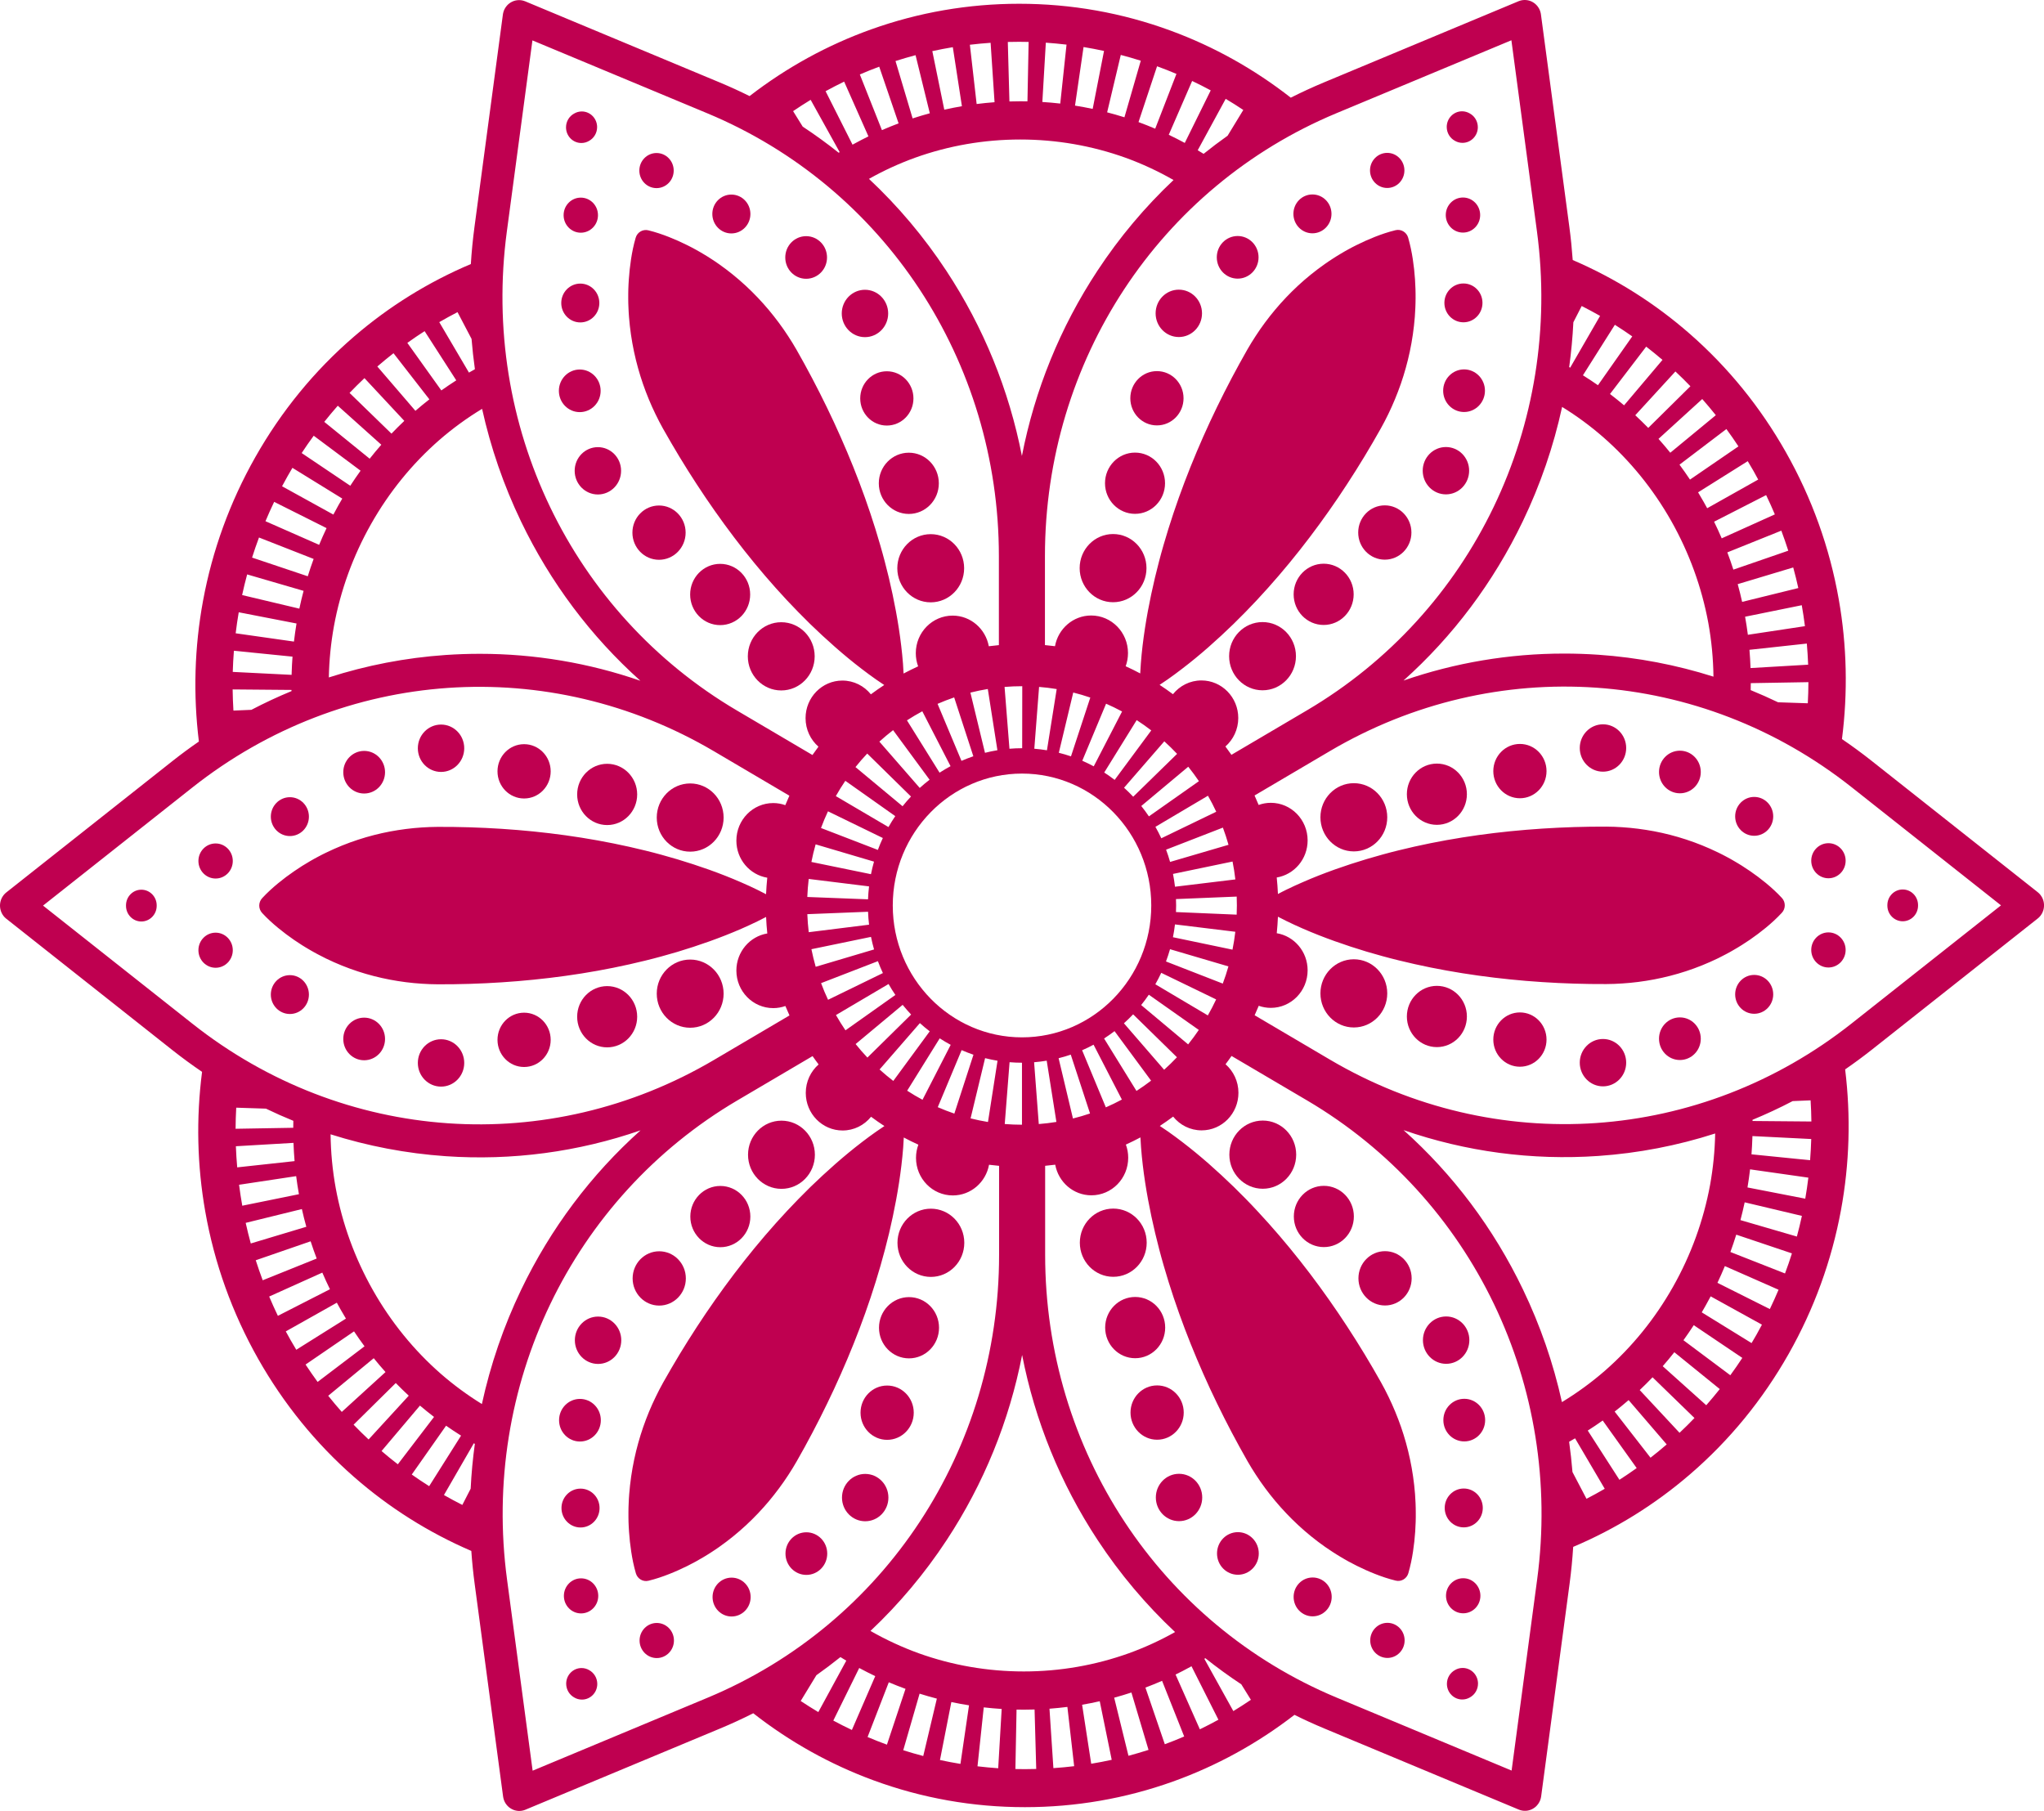 <svg width="342" height="303" viewBox="0 0 342 303" fill="none" xmlns="http://www.w3.org/2000/svg">
<path d="M226.521 131.04C223.436 131.04 220.932 133.595 220.932 136.748C220.932 139.9 223.436 142.455 226.521 142.455C229.61 142.455 232.114 139.9 232.114 136.748C232.114 133.595 229.61 131.04 226.521 131.04Z" fill="#BF0050"/>
<path d="M240.417 127.762C237.643 127.762 235.396 130.055 235.396 132.886C235.396 135.717 237.643 138.01 240.417 138.01C243.191 138.01 245.439 135.717 245.439 132.886C245.439 130.055 243.191 127.762 240.417 127.762Z" fill="#BF0050"/>
<path d="M254.313 124.474C251.854 124.474 249.858 126.511 249.858 129.02C249.858 131.529 251.854 133.561 254.313 133.561C256.767 133.561 258.763 131.529 258.763 129.02C258.763 126.511 256.767 124.474 254.313 124.474Z" fill="#BF0050"/>
<path d="M268.208 129.115C270.352 129.115 272.092 127.339 272.092 125.152C272.092 122.965 270.352 121.19 268.208 121.19C266.065 121.19 264.325 122.965 264.325 125.152C264.325 127.339 266.065 129.115 268.208 129.115Z" fill="#BF0050"/>
<path d="M281.079 132.733C283.011 132.733 284.573 131.139 284.573 129.168C284.573 127.202 283.011 125.603 281.079 125.603C279.147 125.603 277.585 127.202 277.585 129.168C277.585 131.139 279.147 132.733 281.079 132.733Z" fill="#BF0050"/>
<path d="M293.51 139.841C295.269 139.841 296.693 138.388 296.693 136.592C296.693 134.797 295.269 133.339 293.51 133.339C291.751 133.339 290.326 134.797 290.326 136.592C290.326 138.388 291.751 139.841 293.51 139.841Z" fill="#BF0050"/>
<path d="M305.933 146.95C307.52 146.95 308.811 145.637 308.811 144.013C308.811 142.394 307.52 141.081 305.933 141.081C304.347 141.081 303.055 142.394 303.055 144.013C303.055 145.637 304.347 146.95 305.933 146.95Z" fill="#BF0050"/>
<path d="M226.521 160.504C223.436 160.504 220.932 163.059 220.932 166.207C220.932 169.359 223.436 171.914 226.521 171.914C229.61 171.914 232.114 169.359 232.114 166.207C232.114 163.059 229.61 160.504 226.521 160.504Z" fill="#BF0050"/>
<path d="M240.417 164.952C237.643 164.952 235.396 167.245 235.396 170.076C235.396 172.907 237.643 175.2 240.417 175.2C243.191 175.2 245.439 172.907 245.439 170.076C245.439 167.245 243.191 164.952 240.417 164.952Z" fill="#BF0050"/>
<path d="M254.313 169.396C251.854 169.396 249.858 171.432 249.858 173.941C249.858 176.451 251.854 178.482 254.313 178.482C256.767 178.482 258.763 176.451 258.763 173.941C258.763 171.432 256.767 169.396 254.313 169.396Z" fill="#BF0050"/>
<path d="M268.208 173.841C266.065 173.841 264.325 175.617 264.325 177.804C264.325 179.991 266.065 181.766 268.208 181.766C270.352 181.766 272.092 179.991 272.092 177.804C272.092 175.617 270.352 173.841 268.208 173.841Z" fill="#BF0050"/>
<path d="M281.079 170.228C279.147 170.228 277.585 171.822 277.585 173.794C277.585 175.765 279.147 177.359 281.079 177.359C283.011 177.359 284.573 175.765 284.573 173.794C284.573 171.822 283.011 170.228 281.079 170.228Z" fill="#BF0050"/>
<path d="M293.51 163.121C291.751 163.121 290.326 164.574 290.326 166.374C290.326 168.17 291.751 169.623 293.51 169.623C295.269 169.623 296.693 168.17 296.693 166.374C296.693 164.574 295.269 163.121 293.51 163.121Z" fill="#BF0050"/>
<path d="M305.933 161.879C307.52 161.879 308.811 160.562 308.811 158.943C308.811 157.323 307.52 156.006 305.933 156.006C304.347 156.006 303.055 157.323 303.055 158.943C303.055 160.562 304.347 161.879 305.933 161.879Z" fill="#BF0050"/>
<path d="M318.359 154.145C319.778 154.145 320.926 152.968 320.926 151.525C320.926 151.51 320.926 151.495 320.926 151.485C320.926 151.47 320.926 151.455 320.926 151.444C320.926 149.996 319.778 148.825 318.359 148.825C316.94 148.825 315.792 149.996 315.792 151.444C315.792 151.455 315.792 151.47 315.792 151.485C315.792 151.495 315.792 151.51 315.792 151.525C315.792 152.968 316.94 154.145 318.359 154.145Z" fill="#BF0050"/>
<path d="M186.235 89.354C183.15 89.354 180.647 91.908 180.647 95.056C180.647 98.209 183.15 100.763 186.235 100.763C189.324 100.763 191.828 98.209 191.828 95.056C191.828 91.908 189.324 89.354 186.235 89.354Z" fill="#BF0050"/>
<path d="M189.91 75.728C187.141 75.728 184.889 78.02 184.889 80.852C184.889 83.683 187.141 85.975 189.91 85.975C192.685 85.975 194.932 83.683 194.932 80.852C194.932 78.02 192.685 75.728 189.91 75.728Z" fill="#BF0050"/>
<path d="M193.574 62.095C191.115 62.095 189.124 64.127 189.124 66.636C189.124 69.145 191.115 71.177 193.574 71.177C196.033 71.177 198.029 69.145 198.029 66.636C198.029 64.127 196.033 62.095 193.574 62.095Z" fill="#BF0050"/>
<path d="M193.357 52.428C193.357 54.616 195.092 56.391 197.241 56.391C199.384 56.391 201.119 54.616 201.119 52.428C201.119 50.241 199.384 48.466 197.241 48.466C195.092 48.466 193.357 50.241 193.357 52.428Z" fill="#BF0050"/>
<path d="M207.086 46.62C209.013 46.62 210.58 45.026 210.58 43.054C210.58 41.083 209.013 39.489 207.086 39.489C205.154 39.489 203.592 41.083 203.592 43.054C203.592 45.026 205.154 46.62 207.086 46.62Z" fill="#BF0050"/>
<path d="M219.594 39.037C221.354 39.037 222.783 37.579 222.783 35.783C222.783 33.988 221.354 32.535 219.594 32.535C217.835 32.535 216.411 33.988 216.411 35.783C216.411 37.579 217.835 39.037 219.594 39.037Z" fill="#BF0050"/>
<path d="M232.107 31.451C233.699 31.451 234.985 30.139 234.985 28.515C234.985 26.895 233.699 25.578 232.107 25.578C230.52 25.578 229.229 26.895 229.229 28.515C229.229 30.139 230.52 31.451 232.107 31.451Z" fill="#BF0050"/>
<path d="M243.425 23.555C243.8 23.776 244.233 23.902 244.701 23.902C246.116 23.902 247.269 22.731 247.269 21.282C247.269 20.282 246.717 19.412 245.909 18.974C245.529 18.753 245.096 18.622 244.632 18.622C243.213 18.622 242.065 19.799 242.065 21.242C242.065 22.243 242.617 23.113 243.425 23.555Z" fill="#BF0050"/>
<path d="M211.248 104.084C208.159 104.084 205.655 106.638 205.655 109.791C205.655 112.944 208.159 115.498 211.248 115.498C214.333 115.498 216.837 112.944 216.837 109.791C216.837 106.638 214.333 104.084 211.248 104.084Z" fill="#BF0050"/>
<path d="M221.473 94.319C218.698 94.319 216.451 96.617 216.451 99.443C216.451 102.274 218.698 104.567 221.473 104.567C224.247 104.567 226.494 102.274 226.494 99.443C226.494 96.617 224.247 94.319 221.473 94.319Z" fill="#BF0050"/>
<path d="M231.703 84.555C229.244 84.555 227.253 86.591 227.253 89.101C227.253 91.61 229.244 93.641 231.703 93.641C234.162 93.641 236.158 91.61 236.158 89.101C236.158 86.591 234.162 84.555 231.703 84.555Z" fill="#BF0050"/>
<path d="M241.931 82.716C244.075 82.716 245.814 80.946 245.814 78.753C245.814 76.566 244.075 74.796 241.931 74.796C239.788 74.796 238.048 76.566 238.048 78.753C238.048 80.946 239.788 82.716 241.931 82.716Z" fill="#BF0050"/>
<path d="M244.967 68.936C246.893 68.936 248.461 67.342 248.461 65.371C248.461 63.405 246.893 61.806 244.967 61.806C243.035 61.806 241.468 63.405 241.468 65.371C241.468 67.342 243.035 68.936 244.967 68.936Z" fill="#BF0050"/>
<path d="M244.863 53.927C246.622 53.927 248.046 52.474 248.046 50.678C248.046 48.883 246.622 47.43 244.863 47.43C243.104 47.43 241.674 48.883 241.674 50.678C241.674 52.474 243.104 53.927 244.863 53.927Z" fill="#BF0050"/>
<path d="M244.782 38.916C246.374 38.916 247.66 37.603 247.66 35.984C247.66 34.36 246.374 33.047 244.782 33.047C243.195 33.047 241.904 34.36 241.904 35.984C241.904 37.603 243.195 38.916 244.782 38.916Z" fill="#BF0050"/>
<path d="M130.718 115.523C133.808 115.523 136.311 112.968 136.311 109.815C136.311 106.663 133.808 104.108 130.718 104.108C127.628 104.108 125.125 106.663 125.125 109.815C125.125 112.968 127.628 115.523 130.718 115.523Z" fill="#BF0050"/>
<path d="M120.496 104.593C123.271 104.593 125.518 102.3 125.518 99.469C125.518 96.642 123.271 94.344 120.496 94.344C117.722 94.344 115.475 96.642 115.475 99.469C115.475 102.3 117.722 104.593 120.496 104.593Z" fill="#BF0050"/>
<path d="M110.264 93.662C112.723 93.662 114.719 91.63 114.719 89.121C114.719 86.612 112.723 84.58 110.264 84.58C107.806 84.58 105.815 86.612 105.815 89.121C105.815 91.63 107.806 93.662 110.264 93.662Z" fill="#BF0050"/>
<path d="M100.037 74.815C97.893 74.815 96.154 76.585 96.154 78.772C96.154 80.965 97.893 82.735 100.037 82.735C102.18 82.735 103.92 80.965 103.92 78.772C103.92 76.585 102.18 74.815 100.037 74.815Z" fill="#BF0050"/>
<path d="M100.499 65.391C100.499 63.424 98.937 61.825 97.005 61.825C95.073 61.825 93.511 63.424 93.511 65.391C93.511 67.362 95.073 68.956 97.005 68.956C98.937 68.956 100.499 67.362 100.499 65.391Z" fill="#BF0050"/>
<path d="M97.097 53.947C98.856 53.947 100.281 52.494 100.281 50.699C100.281 48.904 98.856 47.45 97.097 47.45C95.338 47.45 93.909 48.904 93.909 50.699C93.909 52.494 95.338 53.947 97.097 53.947Z" fill="#BF0050"/>
<path d="M97.176 38.935C98.767 38.935 100.053 37.622 100.053 36.003C100.053 34.379 98.767 33.066 97.176 33.066C95.589 33.066 94.303 34.379 94.303 36.003C94.303 37.622 95.589 38.935 97.176 38.935Z" fill="#BF0050"/>
<path d="M97.272 23.927C97.736 23.927 98.174 23.802 98.549 23.58C99.357 23.138 99.909 22.268 99.909 21.267C99.909 19.824 98.761 18.648 97.341 18.648C96.878 18.648 96.44 18.778 96.065 19C95.257 19.437 94.705 20.307 94.705 21.308C94.705 22.756 95.853 23.927 97.272 23.927Z" fill="#BF0050"/>
<path d="M150.137 95.075C150.137 98.228 152.64 100.782 155.725 100.782C158.815 100.782 161.318 98.228 161.318 95.075C161.318 91.927 158.815 89.373 155.725 89.373C152.64 89.373 150.137 91.927 150.137 95.075Z" fill="#BF0050"/>
<path d="M147.041 80.868C147.041 83.699 149.293 85.992 152.063 85.992C154.837 85.992 157.084 83.699 157.084 80.868C157.084 78.037 154.837 75.744 152.063 75.744C149.293 75.744 147.041 78.037 147.041 80.868Z" fill="#BF0050"/>
<path d="M143.932 66.661C143.932 69.17 145.923 71.202 148.382 71.202C150.841 71.202 152.837 69.17 152.837 66.661C152.837 64.152 150.841 62.12 148.382 62.12C145.923 62.12 143.932 64.152 143.932 66.661Z" fill="#BF0050"/>
<path d="M144.725 56.41C146.869 56.41 148.608 54.635 148.608 52.448C148.608 50.26 146.869 48.485 144.725 48.485C142.581 48.485 140.842 50.26 140.842 52.448C140.842 54.635 142.581 56.41 144.725 56.41Z" fill="#BF0050"/>
<path d="M134.883 46.645C136.815 46.645 138.377 45.051 138.377 43.08C138.377 41.108 136.815 39.514 134.883 39.514C132.952 39.514 131.39 41.108 131.39 43.08C131.39 45.051 132.952 46.645 134.883 46.645Z" fill="#BF0050"/>
<path d="M122.369 39.057C124.129 39.057 125.558 37.599 125.558 35.803C125.558 34.008 124.129 32.555 122.369 32.555C120.61 32.555 119.186 34.008 119.186 35.803C119.186 37.599 120.61 39.057 122.369 39.057Z" fill="#BF0050"/>
<path d="M109.851 31.476C111.438 31.476 112.724 30.164 112.724 28.54C112.724 26.921 111.438 25.603 109.851 25.603C108.26 25.603 106.974 26.921 106.974 28.54C106.974 30.164 108.26 31.476 109.851 31.476Z" fill="#BF0050"/>
<path d="M115.481 171.96C118.571 171.96 121.074 169.406 121.074 166.253C121.074 163.105 118.571 160.551 115.481 160.551C112.391 160.551 109.888 163.105 109.888 166.253C109.888 169.406 112.391 171.96 115.481 171.96Z" fill="#BF0050"/>
<path d="M101.591 175.242C104.36 175.242 106.612 172.949 106.612 170.118C106.612 167.286 104.36 164.993 101.591 164.993C98.817 164.993 96.57 167.286 96.57 170.118C96.57 172.949 98.817 175.242 101.591 175.242Z" fill="#BF0050"/>
<path d="M87.69 178.526C90.149 178.526 92.14 176.494 92.14 173.985C92.14 171.476 90.149 169.439 87.69 169.439C85.231 169.439 83.24 171.476 83.24 173.985C83.24 176.494 85.231 178.526 87.69 178.526Z" fill="#BF0050"/>
<path d="M73.796 181.81C75.94 181.81 77.675 180.035 77.675 177.847C77.675 175.66 75.94 173.885 73.796 173.885C71.648 173.885 69.913 175.66 69.913 177.847C69.913 180.035 71.648 181.81 73.796 181.81Z" fill="#BF0050"/>
<path d="M60.931 177.4C62.858 177.4 64.425 175.806 64.425 173.835C64.425 171.864 62.858 170.27 60.931 170.27C58.999 170.27 57.437 171.864 57.437 173.835C57.437 175.806 58.999 177.4 60.931 177.4Z" fill="#BF0050"/>
<path d="M48.504 169.659C50.263 169.659 51.687 168.206 51.687 166.411C51.687 164.616 50.263 163.158 48.504 163.158C46.744 163.158 45.315 164.616 45.315 166.411C45.315 168.206 46.744 169.659 48.504 169.659Z" fill="#BF0050"/>
<path d="M36.077 161.924C37.664 161.924 38.95 160.607 38.95 158.988C38.95 157.368 37.664 156.051 36.077 156.051C34.485 156.051 33.199 157.368 33.199 158.988C33.199 160.607 34.485 161.924 36.077 161.924Z" fill="#BF0050"/>
<path d="M21.084 151.562C21.084 153.005 22.232 154.182 23.651 154.182C25.065 154.182 26.218 153.005 26.218 151.562C26.218 151.547 26.213 151.532 26.213 151.522C26.213 151.507 26.218 151.492 26.218 151.482C26.218 150.034 25.065 148.862 23.651 148.862C22.232 148.862 21.084 150.034 21.084 151.482C21.084 151.492 21.084 151.507 21.084 151.522C21.084 151.532 21.084 151.547 21.084 151.562Z" fill="#BF0050"/>
<path d="M115.481 142.498C118.571 142.498 121.074 139.944 121.074 136.791C121.074 133.638 118.571 131.084 115.481 131.084C112.391 131.084 109.888 133.638 109.888 136.791C109.888 139.944 112.391 142.498 115.481 142.498Z" fill="#BF0050"/>
<path d="M101.591 138.046C104.36 138.046 106.612 135.753 106.612 132.922C106.612 130.096 104.36 127.798 101.591 127.798C98.817 127.798 96.57 130.096 96.57 132.922C96.57 135.753 98.817 138.046 101.591 138.046Z" fill="#BF0050"/>
<path d="M87.69 133.6C90.149 133.6 92.14 131.568 92.14 129.059C92.14 126.55 90.149 124.513 87.69 124.513C85.231 124.513 83.24 126.55 83.24 129.059C83.24 131.568 85.231 133.6 87.69 133.6Z" fill="#BF0050"/>
<path d="M73.796 129.157C75.94 129.157 77.675 127.382 77.675 125.195C77.675 123.007 75.94 121.232 73.796 121.232C71.648 121.232 69.913 123.007 69.913 125.195C69.913 127.382 71.648 129.157 73.796 129.157Z" fill="#BF0050"/>
<path d="M60.931 132.77C62.858 132.77 64.425 131.176 64.425 129.205C64.425 127.239 62.858 125.64 60.931 125.64C58.999 125.64 57.437 127.239 57.437 129.205C57.437 131.176 58.999 132.77 60.931 132.77Z" fill="#BF0050"/>
<path d="M48.504 139.887C50.263 139.887 51.687 138.434 51.687 136.639C51.687 134.844 50.263 133.385 48.504 133.385C46.744 133.385 45.315 134.844 45.315 136.639C45.315 138.434 46.744 139.887 48.504 139.887Z" fill="#BF0050"/>
<path d="M36.077 146.993C37.664 146.993 38.95 145.681 38.95 144.056C38.95 142.437 37.664 141.125 36.077 141.125C34.485 141.125 33.199 142.437 33.199 144.056C33.199 145.681 34.485 146.993 36.077 146.993Z" fill="#BF0050"/>
<path d="M119.465 125.701L132.08 133.134C131.844 133.656 131.612 134.184 131.395 134.717C130.764 134.491 130.084 134.366 129.375 134.366C125.97 134.366 123.21 137.181 123.21 140.656C123.21 143.779 125.447 146.374 128.379 146.856C128.286 147.771 128.217 148.692 128.177 149.617C127.685 149.355 127.192 149.109 126.699 148.868C125.812 148.435 124.92 148.023 124.028 147.641C122.249 146.861 120.465 146.167 118.686 145.529C116.902 144.895 115.119 144.312 113.34 143.779C111.561 143.256 109.777 142.753 107.993 142.321C100.867 140.561 93.742 139.469 86.616 138.876C83.053 138.584 79.491 138.413 75.928 138.363C74.144 138.343 72.365 138.323 70.581 138.449C68.802 138.564 67.018 138.796 65.239 139.127C61.676 139.806 58.114 140.938 54.551 142.668C54.102 142.884 53.659 143.105 53.215 143.346L52.545 143.708C52.324 143.829 52.102 143.965 51.875 144.091C51.432 144.342 50.988 144.624 50.54 144.895C50.096 145.182 49.653 145.468 49.204 145.78C48.312 146.389 47.425 147.052 46.533 147.786C45.641 148.526 44.749 149.32 43.862 150.281C43.222 150.969 43.212 152.061 43.862 152.76C44.749 153.72 45.641 154.52 46.533 155.254C47.425 155.988 48.312 156.652 49.204 157.265C49.653 157.572 50.096 157.859 50.54 158.145C50.988 158.417 51.432 158.703 51.875 158.95C52.102 159.08 52.324 159.211 52.545 159.332L53.215 159.694C53.659 159.935 54.102 160.156 54.551 160.378C58.114 162.103 61.676 163.234 65.239 163.913C67.018 164.25 68.802 164.481 70.581 164.592C72.365 164.722 74.144 164.697 75.928 164.677C79.491 164.632 83.053 164.456 86.616 164.164C93.742 163.571 100.867 162.48 107.993 160.72C109.777 160.287 111.561 159.789 113.34 159.266C115.119 158.728 116.902 158.15 118.686 157.512C120.465 156.873 122.249 156.179 124.028 155.405C124.92 155.017 125.812 154.605 126.699 154.173C127.197 153.936 127.689 153.685 128.182 153.423C128.222 154.349 128.286 155.269 128.384 156.184C125.452 156.667 123.21 159.261 123.21 162.389C123.21 165.859 125.97 168.675 129.375 168.675C130.089 168.675 130.774 168.549 131.41 168.323C131.627 168.851 131.858 169.379 132.095 169.902L119.465 177.344C91.751 193.671 57.503 191.298 32.208 171.295L7.2 151.523L32.208 131.746C57.503 111.748 91.751 109.374 119.465 125.701ZM39.176 120.346C39.171 120.351 39.166 120.351 39.161 120.356C39.161 120.351 39.161 120.351 39.161 120.346H39.176ZM48.776 115.438C48.776 115.504 48.776 115.569 48.776 115.634C46.494 116.575 44.252 117.621 42.059 118.767L39.058 118.893C38.984 117.711 38.94 116.53 38.925 115.353L48.776 115.438ZM39.137 108.881L48.943 109.867C48.874 110.782 48.825 111.707 48.8 112.627C48.795 112.723 48.795 112.819 48.79 112.914L38.944 112.421C38.979 111.24 39.043 110.058 39.137 108.881ZM39.945 102.445L49.613 104.32C49.446 105.326 49.303 106.337 49.184 107.348L39.432 105.96C39.575 104.783 39.743 103.611 39.945 102.445ZM41.354 96.109L50.796 98.86C50.535 99.845 50.298 100.836 50.086 101.836L40.511 99.564C40.763 98.402 41.044 97.25 41.354 96.109ZM43.335 89.934L52.476 93.519C52.126 94.48 51.796 95.45 51.496 96.421L42.177 93.293C42.537 92.162 42.921 91.045 43.335 89.934ZM45.873 83.97L54.64 88.365C54.201 89.285 53.787 90.221 53.398 91.161L44.419 87.209C44.873 86.117 45.361 85.041 45.873 83.97ZM48.12 79.671C48.381 79.203 48.652 78.741 48.928 78.278L57.271 83.422C57.064 83.774 56.857 84.126 56.655 84.483C56.355 85.016 56.064 85.554 55.778 86.097L47.194 81.361C47.494 80.797 47.8 80.229 48.12 79.671ZM52.491 72.903L60.331 78.756C59.74 79.58 59.163 80.42 58.606 81.275L50.476 75.804C51.121 74.819 51.796 73.848 52.491 72.903ZM56.517 67.884L63.8 74.411C63.13 75.171 62.485 75.95 61.854 76.749L54.255 70.585C54.989 69.664 55.743 68.764 56.517 67.884ZM60.982 63.268L67.649 70.419C66.915 71.112 66.2 71.827 65.501 72.556L58.488 65.742C59.296 64.897 60.129 64.073 60.982 63.268ZM65.841 59.099L71.843 66.818C71.044 67.437 70.271 68.08 69.507 68.739L63.135 61.322C64.017 60.558 64.919 59.819 65.841 59.099ZM71.044 55.404L76.342 63.64C75.494 64.183 74.661 64.746 73.843 65.325L68.156 57.37C69.103 56.691 70.064 56.032 71.044 55.404ZM76.553 52.226L78.899 56.701C79.037 58.401 79.224 60.09 79.461 61.775C79.126 61.961 78.796 62.147 78.466 62.343L73.498 53.9C74.504 53.317 75.519 52.759 76.553 52.226ZM87.178 87.249C92.096 97.482 98.876 106.498 107.15 113.905C98.532 110.923 89.479 109.394 80.304 109.394C78.397 109.394 76.48 109.46 74.563 109.59C67.871 110.053 61.322 111.32 55.019 113.347C55.078 110.455 55.364 107.584 55.877 104.758C56.971 98.799 59.055 93.037 62.086 87.681C65.116 82.321 68.97 77.594 73.479 73.647C75.716 71.701 78.116 69.946 80.663 68.407C82.097 74.879 84.27 81.2 87.178 87.249ZM84.803 38.744L89.085 6.758L118.371 18.967C147.992 31.322 167.132 60.402 167.132 93.057V107.941C166.565 107.991 166.003 108.052 165.446 108.127C164.909 105.211 162.406 103.003 159.395 103.003C155.99 103.003 153.23 105.819 153.23 109.289C153.23 110.063 153.368 110.807 153.62 111.491C152.797 111.868 151.988 112.27 151.185 112.693C151.161 112.135 151.131 111.582 151.087 111.033C151.008 110.033 150.909 109.037 150.791 108.062C150.559 106.096 150.259 104.175 149.909 102.284C149.559 100.388 149.16 98.523 148.726 96.682C148.278 94.847 147.81 93.022 147.287 91.231C145.223 84.051 142.581 77.212 139.521 70.615C137.989 67.321 136.353 64.088 134.613 60.915C133.741 59.331 132.869 57.742 131.868 56.233C130.883 54.715 129.794 53.256 128.621 51.849C126.26 49.043 123.521 46.458 120.273 44.175C119.864 43.888 119.455 43.607 119.026 43.335L118.386 42.923C118.169 42.787 117.947 42.656 117.73 42.526C117.292 42.254 116.829 42.003 116.375 41.746C115.912 41.495 115.444 41.243 114.961 41.007C113.995 40.524 112.985 40.072 111.916 39.649C110.846 39.232 109.723 38.84 108.466 38.533C107.559 38.317 106.628 38.855 106.362 39.775C105.992 41.042 105.761 42.229 105.583 43.38C105.406 44.537 105.288 45.653 105.214 46.75C105.169 47.298 105.155 47.836 105.13 48.369C105.125 48.902 105.105 49.435 105.115 49.953C105.12 50.214 105.12 50.476 105.125 50.737L105.155 51.507C105.169 52.019 105.209 52.522 105.243 53.03C105.559 57.043 106.382 60.754 107.584 64.244C108.19 65.984 108.885 67.673 109.683 69.307C110.462 70.942 111.373 72.505 112.285 74.069C114.103 77.197 116.035 80.259 118.061 83.261C122.131 89.26 126.615 95.013 131.671 100.433C132.933 101.786 134.248 103.114 135.579 104.426C136.929 105.733 138.309 107.016 139.743 108.273C141.172 109.53 142.655 110.757 144.203 111.939C144.976 112.537 145.77 113.115 146.583 113.688C147.026 114 147.484 114.307 147.948 114.614C147.189 115.107 146.445 115.629 145.715 116.173C144.587 114.77 142.872 113.87 140.945 113.87C137.545 113.87 134.786 116.685 134.786 120.155C134.786 122.071 135.623 123.781 136.944 124.932C136.599 125.39 136.264 125.852 135.939 126.325L123.299 118.878C95.59 102.55 80.476 71.097 84.803 38.744ZM131.518 19.415L131.523 19.425C131.523 19.425 131.518 19.42 131.513 19.42C131.518 19.42 131.518 19.415 131.518 19.415ZM135.638 16.704L140.492 25.454C140.438 25.489 140.384 25.519 140.329 25.555C138.388 24.011 136.382 22.553 134.307 21.185L132.701 18.595C133.667 17.936 134.648 17.308 135.638 16.704ZM141.241 13.657L145.306 22.819C144.493 23.216 143.69 23.634 142.892 24.071C142.808 24.116 142.729 24.162 142.645 24.207L138.136 15.261C139.161 14.698 140.196 14.165 141.241 13.657ZM147.11 11.158L150.352 20.642C149.411 20.994 148.485 21.371 147.563 21.773L143.867 12.46C144.937 11.998 146.016 11.56 147.11 11.158ZM153.191 9.232L155.576 18.952C154.61 19.214 153.649 19.5 152.698 19.812L149.835 10.213C150.944 9.856 152.062 9.529 153.191 9.232ZM159.425 7.895L160.947 17.771C159.957 17.936 158.971 18.133 157.996 18.354L155.995 8.553C157.128 8.307 158.271 8.086 159.425 7.895ZM165.747 7.161L166.407 17.102C165.402 17.177 164.402 17.278 163.411 17.404L162.278 7.487C163.426 7.352 164.584 7.241 165.747 7.161ZM170.522 6.995C171.049 6.995 171.581 7 172.109 7.015L171.912 16.956C171.512 16.951 171.108 16.946 170.704 16.946C170.103 16.946 169.497 16.956 168.896 16.976L168.625 7.02C169.256 7.005 169.886 6.995 170.522 6.995ZM174.987 7.14C176.145 7.221 177.303 7.332 178.451 7.467L177.401 17.328C176.406 17.212 175.41 17.127 174.405 17.062L174.987 7.14ZM181.299 7.87C182.447 8.061 183.59 8.277 184.724 8.523L182.827 18.218C181.846 18.012 180.861 17.831 179.87 17.67L181.299 7.87ZM187.528 9.192C188.651 9.484 189.765 9.806 190.874 10.158L188.139 19.626C187.183 19.324 186.217 19.048 185.246 18.796L187.528 9.192ZM196.841 12.365L193.288 21.532C192.367 21.14 191.436 20.773 190.494 20.426L193.599 11.088C194.693 11.485 195.772 11.912 196.841 12.365ZM202.577 15.121L198.236 23.915C197.354 23.438 196.462 22.985 195.555 22.553L199.468 13.547C200.518 14.044 201.552 14.568 202.577 15.121ZM208.028 18.399L205.401 22.709C204.031 23.679 202.691 24.69 201.385 25.741C201.055 25.54 200.73 25.338 200.399 25.142L205.081 16.539C206.081 17.132 207.062 17.75 208.028 18.399ZM223.599 18.947L252.885 6.738L257.163 38.724C261.489 71.077 246.381 102.53 218.667 118.858L206.042 126.295C205.716 125.827 205.381 125.36 205.036 124.902C206.347 123.75 207.185 122.046 207.185 120.135C207.185 116.665 204.425 113.849 201.02 113.849C199.098 113.849 197.388 114.744 196.255 116.152C195.526 115.604 194.782 115.086 194.023 114.589C194.486 114.287 194.939 113.98 195.388 113.668C196.196 113.095 196.994 112.517 197.763 111.918C199.315 110.737 200.798 109.51 202.228 108.253C203.657 106.996 205.041 105.713 206.387 104.406C207.722 103.094 209.038 101.766 210.294 100.413C215.355 94.993 219.84 89.24 223.91 83.241C225.935 80.239 227.867 77.177 229.685 74.049C230.592 72.485 231.504 70.921 232.287 69.287C233.081 67.653 233.775 65.963 234.386 64.224C235.589 60.734 236.412 57.023 236.727 53.01C236.762 52.502 236.796 51.999 236.816 51.486L236.841 50.717C236.85 50.456 236.85 50.194 236.855 49.933C236.865 49.415 236.845 48.882 236.836 48.349C236.816 47.816 236.796 47.278 236.757 46.73C236.683 45.633 236.564 44.517 236.387 43.36C236.21 42.209 235.973 41.022 235.609 39.755C235.342 38.845 234.421 38.292 233.504 38.513C232.243 38.82 231.119 39.212 230.05 39.629C228.981 40.052 227.975 40.504 227.01 40.987C226.522 41.223 226.058 41.475 225.59 41.726C225.137 41.983 224.674 42.234 224.24 42.506C224.023 42.636 223.797 42.767 223.585 42.903L222.944 43.315C222.515 43.587 222.106 43.868 221.697 44.155C218.445 46.438 215.705 49.023 213.35 51.828C212.172 53.236 211.088 54.695 210.102 56.213C209.102 57.722 208.23 59.311 207.357 60.895C205.613 64.068 203.982 67.301 202.444 70.595C199.389 77.192 196.748 84.031 194.678 91.211C194.156 93.001 193.688 94.827 193.244 96.662C192.806 98.502 192.411 100.368 192.057 102.259C191.707 104.155 191.411 106.075 191.174 108.042C191.056 109.017 190.963 110.013 190.884 111.013C190.839 111.561 190.805 112.12 190.78 112.678C189.982 112.25 189.169 111.848 188.346 111.476C188.597 110.792 188.735 110.048 188.735 109.268C188.735 105.799 185.981 102.983 182.575 102.983C179.56 102.983 177.046 105.195 176.519 108.122C175.962 108.047 175.4 107.986 174.839 107.936V93.037C174.839 60.382 193.978 31.302 223.599 18.947ZM268.236 73.134C272.745 77.081 276.593 81.808 279.624 87.158C282.649 92.514 284.734 98.271 285.833 104.22C286.37 107.177 286.656 110.184 286.695 113.216C280.481 111.245 274.031 110.008 267.442 109.55C265.525 109.419 263.608 109.354 261.701 109.354C252.516 109.354 243.459 110.883 234.83 113.87C243.099 106.468 249.875 97.457 254.788 87.229C257.739 81.084 259.942 74.663 261.371 68.085C263.801 69.579 266.092 71.268 268.236 73.134ZM263.254 53.92L264.648 51.2C265.688 51.728 266.713 52.281 267.723 52.854L262.721 61.518C262.667 61.488 262.613 61.453 262.554 61.423C262.894 58.934 263.13 56.434 263.254 53.92ZM263.357 50.566C263.357 50.566 263.357 50.566 263.362 50.566L263.357 50.581C263.357 50.576 263.357 50.571 263.357 50.566ZM273.109 56.284L267.368 64.455C266.624 63.937 265.865 63.434 265.096 62.946C265.018 62.896 264.939 62.846 264.855 62.795L270.197 54.343C271.182 54.966 272.153 55.61 273.109 56.284ZM278.165 60.216L271.739 67.819C270.97 67.17 270.187 66.537 269.384 65.923L275.44 57.998C276.366 58.717 277.278 59.456 278.165 60.216ZM282.837 64.626L275.785 71.595C275.075 70.871 274.351 70.167 273.612 69.478L280.328 62.152C281.186 62.956 282.024 63.781 282.837 64.626ZM287.089 69.468L279.471 75.749C278.835 74.959 278.175 74.185 277.5 73.431L284.818 66.763C285.596 67.643 286.35 68.543 287.089 69.468ZM288.858 71.786C289.553 72.732 290.228 73.702 290.874 74.688L282.768 80.244C282.201 79.394 281.615 78.56 281.013 77.745L288.858 71.786ZM293.407 78.821C293.668 79.289 293.929 79.761 294.18 80.239L285.645 85.036C285.448 84.674 285.251 84.317 285.049 83.96C284.749 83.427 284.438 82.899 284.123 82.376L292.431 77.162C292.761 77.71 293.086 78.263 293.407 78.821ZM296.965 86.067L288.075 90.075C287.671 89.135 287.247 88.209 286.799 87.289L295.506 82.839C296.024 83.905 296.506 84.981 296.965 86.067ZM299.212 92.141L290.026 95.309C289.716 94.339 289.376 93.379 289.016 92.423L298.049 88.787C298.463 89.899 298.852 91.015 299.212 92.141ZM300.892 98.392L291.49 100.705C291.273 99.709 291.022 98.719 290.751 97.738L300.04 94.947C300.355 96.089 300.636 97.235 300.892 98.392ZM302.001 104.768L292.451 106.211C292.323 105.2 292.165 104.19 291.988 103.189L301.469 101.263C301.676 102.43 301.853 103.596 302.001 104.768ZM302.538 111.214L292.899 111.778C292.865 110.757 292.801 109.741 292.717 108.725L302.316 107.679C302.415 108.856 302.494 110.033 302.538 111.214ZM302.479 117.671L297.507 117.505C295.999 116.781 294.471 116.102 292.924 115.469C292.934 115.081 292.939 114.689 292.939 114.302L302.582 114.136C302.577 115.313 302.543 116.494 302.479 117.671ZM309.797 131.705L334.805 151.482L309.797 171.254C284.502 191.258 250.249 193.631 222.54 177.304L209.925 169.871C210.161 169.349 210.393 168.821 210.61 168.288C211.241 168.509 211.921 168.634 212.63 168.634C216.035 168.634 218.79 165.819 218.79 162.349C218.79 159.221 216.553 156.627 213.626 156.144C213.719 155.229 213.783 154.308 213.823 153.383C214.315 153.645 214.808 153.896 215.301 154.132C216.193 154.565 217.085 154.977 217.977 155.364C219.756 156.139 221.535 156.833 223.319 157.471C225.102 158.11 226.881 158.688 228.665 159.226C230.444 159.749 232.228 160.247 234.007 160.679C241.133 162.439 248.258 163.531 255.389 164.124C258.952 164.416 262.514 164.592 266.077 164.637C267.856 164.657 269.64 164.682 271.419 164.551C273.203 164.441 274.982 164.209 276.766 163.873C280.328 163.194 283.891 162.062 287.454 160.338C287.898 160.116 288.346 159.895 288.789 159.654L289.46 159.292C289.681 159.171 289.903 159.04 290.125 158.909C290.573 158.663 291.017 158.376 291.46 158.105C291.909 157.818 292.352 157.532 292.801 157.225C293.688 156.611 294.58 155.948 295.472 155.214C296.363 154.479 297.251 153.68 298.142 152.719C298.783 152.03 298.793 150.939 298.142 150.24C297.251 149.28 296.363 148.485 295.472 147.746C294.58 147.012 293.688 146.348 292.801 145.74C292.352 145.428 291.909 145.142 291.46 144.855C291.017 144.583 290.573 144.302 290.125 144.05C289.903 143.925 289.681 143.789 289.46 143.668L288.789 143.306C288.346 143.065 287.898 142.844 287.454 142.627C283.891 140.898 280.328 139.766 276.766 139.087C274.982 138.755 273.203 138.524 271.419 138.408C269.64 138.278 267.856 138.303 266.077 138.323C262.514 138.373 258.952 138.544 255.389 138.836C248.258 139.429 241.133 140.52 234.007 142.28C232.228 142.713 230.444 143.216 228.665 143.739C226.881 144.272 225.102 144.855 223.319 145.488C221.535 146.127 219.756 146.821 217.977 147.6C217.085 147.983 216.193 148.395 215.301 148.827C214.808 149.069 214.315 149.315 213.823 149.582C213.783 148.651 213.714 147.731 213.621 146.821C216.553 146.333 218.79 143.744 218.79 140.616C218.79 137.141 216.035 134.325 212.63 134.325C211.916 134.325 211.231 134.451 210.595 134.682C210.378 134.149 210.147 133.621 209.91 133.098L222.54 125.656C250.249 109.334 284.502 111.707 309.797 131.705ZM302.829 182.654C302.834 182.649 302.839 182.649 302.844 182.649C302.844 182.649 302.844 182.649 302.844 182.654H302.829ZM293.229 187.562C293.229 187.496 293.229 187.431 293.229 187.366C295.511 186.425 297.753 185.379 299.946 184.233L302.947 184.107C303.021 185.289 303.065 186.47 303.08 187.647L293.229 187.562ZM302.863 194.124L293.057 193.138C293.126 192.218 293.175 191.303 293.205 190.378C293.205 190.282 293.21 190.186 293.215 190.086L303.055 190.579C303.021 191.765 302.957 192.942 302.863 194.124ZM302.055 200.56L292.387 198.68C292.559 197.674 292.702 196.668 292.82 195.652L302.573 197.04C302.43 198.217 302.257 199.394 302.055 200.56ZM300.651 206.896L291.209 204.145C291.47 203.16 291.707 202.164 291.919 201.169L301.493 203.441C301.242 204.598 300.961 205.75 300.651 206.896ZM298.665 213.071L289.529 209.481C289.879 208.52 290.204 207.555 290.509 206.579L299.823 209.712C299.468 210.838 299.084 211.96 298.665 213.071ZM296.127 219.03L287.36 214.64C287.799 213.715 288.213 212.779 288.602 211.839L297.586 215.796C297.127 216.883 296.644 217.959 296.127 219.03ZM293.885 223.329C293.619 223.802 293.348 224.264 293.072 224.722L284.734 219.578C284.941 219.226 285.148 218.874 285.345 218.517C285.65 217.984 285.941 217.446 286.227 216.903L294.806 221.639C294.506 222.208 294.2 222.771 293.885 223.329ZM289.514 230.102L281.674 224.244C282.265 223.42 282.842 222.58 283.398 221.725L291.524 227.201C290.879 228.187 290.209 229.152 289.514 230.102ZM285.488 235.121L278.204 228.589C278.87 227.83 279.52 227.05 280.146 226.251L287.75 232.415C287.015 233.336 286.261 234.241 285.488 235.121ZM281.018 239.732L274.356 232.581C275.09 231.887 275.805 231.173 276.504 230.444L283.517 237.258C282.704 238.108 281.871 238.932 281.018 239.732ZM276.164 243.901L270.162 236.182C270.956 235.563 271.734 234.92 272.498 234.261L278.87 241.678C277.988 242.442 277.081 243.181 276.164 243.901ZM270.961 247.596L265.663 239.36C266.511 238.822 267.344 238.259 268.162 237.675L273.848 245.635C272.902 246.309 271.941 246.968 270.961 247.596ZM265.451 250.774L263.106 246.299C262.968 244.604 262.78 242.91 262.544 241.23C262.879 241.044 263.209 240.853 263.539 240.657L268.502 249.1C267.501 249.683 266.481 250.241 265.451 250.774ZM254.822 215.751C249.909 205.518 243.123 196.497 234.845 189.09C245.262 192.696 256.305 194.184 267.442 193.41C274.134 192.947 280.683 191.68 286.981 189.653C286.927 192.545 286.641 195.411 286.133 198.237C285.034 204.196 282.95 209.963 279.919 215.319C276.894 220.669 273.055 225.386 268.556 229.328C266.309 231.284 263.899 233.044 261.342 234.598C259.908 228.121 257.729 221.8 254.822 215.751ZM257.197 264.256L252.92 296.247L223.634 284.033C194.013 271.678 174.873 242.598 174.873 209.948V195.059C175.435 195.009 175.997 194.948 176.559 194.873C177.091 197.79 179.599 199.997 182.61 199.997C186.015 199.997 188.77 197.186 188.77 193.711C188.77 192.937 188.632 192.193 188.38 191.509C189.203 191.137 190.016 190.735 190.815 190.307C190.839 190.865 190.874 191.418 190.918 191.967C190.997 192.967 191.091 193.963 191.209 194.943C191.441 196.904 191.741 198.825 192.091 200.721C192.441 202.612 192.84 204.477 193.279 206.318C193.722 208.153 194.19 209.979 194.713 211.769C196.782 218.949 199.424 225.788 202.479 232.385C204.016 235.679 205.647 238.912 207.392 242.085C208.264 243.669 209.136 245.258 210.137 246.767C211.122 248.285 212.206 249.744 213.384 251.152C215.745 253.957 218.479 256.547 221.727 258.83C222.141 259.112 222.55 259.398 222.979 259.67L223.619 260.077C223.831 260.213 224.058 260.344 224.275 260.479C224.708 260.746 225.171 260.997 225.625 261.259C226.093 261.505 226.556 261.757 227.044 261.998C228.01 262.476 229.015 262.933 230.084 263.351C231.154 263.773 232.277 264.16 233.539 264.467C234.441 264.688 235.372 264.15 235.643 263.23C236.008 261.963 236.244 260.776 236.422 259.619C236.599 258.463 236.717 257.347 236.791 256.25C236.831 255.702 236.85 255.169 236.87 254.631C236.88 254.103 236.9 253.565 236.885 253.047C236.885 252.786 236.885 252.524 236.875 252.268L236.85 251.493C236.831 250.981 236.796 250.478 236.762 249.975C236.446 245.962 235.623 242.246 234.421 238.756C233.81 237.017 233.115 235.327 232.322 233.698C231.538 232.058 230.627 230.495 229.72 228.931C227.901 225.803 225.97 222.746 223.939 219.739C219.874 213.74 215.385 207.987 210.329 202.572C209.072 201.214 207.757 199.886 206.421 198.574C205.076 197.272 203.691 195.984 202.262 194.727C200.833 193.475 199.35 192.248 197.797 191.061C197.029 190.468 196.23 189.885 195.422 189.312C194.974 189 194.52 188.693 194.057 188.391C194.816 187.893 195.56 187.371 196.29 186.827C197.418 188.235 199.133 189.13 201.055 189.13C204.46 189.13 207.214 186.32 207.214 182.845C207.214 180.934 206.377 179.219 205.056 178.068C205.401 177.61 205.741 177.148 206.061 176.68L218.701 184.122C246.415 200.45 261.524 231.903 257.197 264.256ZM210.482 283.585L210.477 283.575C210.482 283.58 210.487 283.58 210.487 283.58C210.487 283.585 210.487 283.585 210.482 283.585ZM206.362 286.295L201.508 277.546C201.562 277.516 201.621 277.481 201.676 277.445C203.617 278.989 205.623 280.452 207.693 281.815L209.299 284.405C208.333 285.064 207.352 285.692 206.362 286.295ZM200.759 289.343L196.694 280.181C197.512 279.784 198.32 279.366 199.118 278.924C199.197 278.884 199.281 278.838 199.359 278.793L203.864 287.739C202.843 288.302 201.809 288.835 200.759 289.343ZM194.895 291.842L191.652 282.363C192.589 282.006 193.52 281.634 194.437 281.232L198.137 290.545C197.063 291.007 195.984 291.44 194.895 291.842ZM188.814 293.773L186.424 284.053C187.395 283.786 188.356 283.5 189.307 283.188L192.17 292.787C191.061 293.144 189.942 293.471 188.814 293.773ZM182.58 295.105L181.058 285.234C182.048 285.064 183.034 284.867 184.009 284.646L186.01 294.447C184.877 294.698 183.733 294.914 182.58 295.105ZM176.253 295.839L175.598 285.898C176.598 285.823 177.598 285.722 178.594 285.596L179.727 295.513C178.574 295.653 177.416 295.759 176.253 295.839ZM171.483 296.01C170.951 296.01 170.423 296 169.896 295.99L170.088 286.044C170.492 286.054 170.897 286.059 171.301 286.059C171.902 286.059 172.503 286.044 173.104 286.029L173.38 295.98C172.749 295.995 172.114 296.01 171.483 296.01ZM167.018 295.86C165.86 295.779 164.702 295.669 163.554 295.533L164.599 285.672C165.594 285.788 166.594 285.873 167.6 285.938L167.018 295.86ZM160.701 295.13C159.553 294.944 158.414 294.728 157.276 294.482L159.178 284.782C160.154 284.988 161.144 285.174 162.135 285.33L160.701 295.13ZM154.477 293.813C153.354 293.516 152.235 293.195 151.131 292.843L153.866 283.379C154.822 283.681 155.783 283.957 156.754 284.209L154.477 293.813ZM145.163 290.635L148.712 281.473C149.638 281.865 150.569 282.232 151.51 282.574L148.401 291.912C147.312 291.515 146.233 291.088 145.163 290.635ZM139.428 287.884L143.764 279.085C144.651 279.562 145.543 280.015 146.445 280.447L142.537 289.453C141.487 288.956 140.448 288.433 139.428 287.884ZM133.972 284.606L136.599 280.291C137.969 279.321 139.309 278.31 140.62 277.259C140.945 277.465 141.275 277.662 141.601 277.858L136.919 286.461C135.924 285.868 134.943 285.25 133.972 284.606ZM145.41 148.309C145.321 149.023 145.267 149.743 145.237 150.472L135.076 150.079C135.116 149.064 135.195 148.058 135.313 147.062L145.41 148.309ZM146.238 144.166C146.041 144.855 145.873 145.554 145.73 146.268L135.761 144.221C135.958 143.221 136.195 142.24 136.471 141.275L146.238 144.166ZM147.716 140.214C147.411 140.862 147.135 141.526 146.883 142.205L137.368 138.539C137.722 137.589 138.112 136.658 138.536 135.748L147.716 140.214ZM149.796 136.553C149.392 137.146 149.012 137.755 148.657 138.383L139.851 133.204C140.344 132.329 140.876 131.474 141.438 130.644L149.796 136.553ZM152.427 133.274C151.934 133.792 151.466 134.335 151.018 134.899L143.138 128.346C143.759 127.567 144.419 126.808 145.104 126.084L152.427 133.274ZM155.537 130.463C154.97 130.896 154.418 131.359 153.891 131.836L147.135 124.087C147.874 123.419 148.638 122.775 149.431 122.166L155.537 130.463ZM159.045 128.196C158.414 128.533 157.803 128.895 157.207 129.282L151.752 120.527C152.585 119.989 153.442 119.481 154.319 119.009L159.045 128.196ZM162.859 126.536C162.184 126.768 161.524 127.024 160.873 127.306L156.872 117.767C157.784 117.369 158.71 117.012 159.651 116.69L162.859 126.536ZM164.806 125.958L162.366 115.886C163.322 115.645 164.293 115.443 165.279 115.282L166.885 125.525C166.181 125.641 165.491 125.787 164.806 125.958ZM164.825 177.047C165.51 177.218 166.205 177.364 166.905 177.48L165.308 187.728C164.323 187.567 163.352 187.366 162.396 187.124L164.825 177.047ZM160.898 175.704C161.543 175.986 162.209 176.243 162.879 176.474L159.681 186.325C158.74 186.003 157.813 185.646 156.906 185.249L160.898 175.704ZM157.232 173.733C157.828 174.121 158.439 174.483 159.07 174.819L154.354 184.012C153.477 183.539 152.619 183.036 151.786 182.493L157.232 173.733ZM153.915 171.184C154.443 171.667 154.994 172.124 155.561 172.557L149.465 180.859C148.672 180.25 147.908 179.612 147.169 178.943L153.915 171.184ZM151.032 168.127C151.486 168.69 151.954 169.228 152.447 169.751L145.134 176.952C144.449 176.227 143.789 175.473 143.163 174.689L151.032 168.127ZM148.672 164.642C149.027 165.27 149.411 165.879 149.815 166.472L141.463 172.391C140.901 171.561 140.369 170.711 139.871 169.836L148.672 164.642ZM146.888 160.82C147.144 161.499 147.42 162.163 147.726 162.812L138.55 167.282C138.122 166.372 137.732 165.441 137.382 164.496L146.888 160.82ZM135.318 155.973C135.199 154.977 135.121 153.971 135.081 152.956L145.242 152.553C145.267 153.283 145.326 154.002 145.41 154.716L135.318 155.973ZM145.735 156.757C145.878 157.471 146.05 158.17 146.248 158.859L136.481 161.761C136.205 160.795 135.968 159.815 135.766 158.819L145.735 156.757ZM173.025 177.731C173.74 177.676 174.44 177.585 175.134 177.469L176.756 187.717C175.785 187.873 174.804 187.999 173.809 188.075L173.025 177.731ZM168.112 188.069L168.92 177.726C169.605 177.781 170.295 177.811 170.995 177.811V188.185C170.024 188.185 169.063 188.145 168.112 188.069ZM171.02 226.713C173.168 237.726 177.431 248.225 183.655 257.678C187.395 263.361 191.746 268.515 196.61 273.071C194.126 274.469 191.549 275.65 188.898 276.611C183.29 278.622 177.357 279.663 171.301 279.663C165.244 279.663 159.316 278.627 153.718 276.621C150.939 275.615 148.238 274.363 145.646 272.885C150.426 268.379 154.704 263.295 158.385 257.699C164.614 248.24 168.876 237.731 171.02 226.713ZM179.195 126.551C178.53 126.325 177.85 126.124 177.16 125.953L179.574 115.871C180.54 116.112 181.491 116.394 182.428 116.716L179.195 126.551ZM183.004 128.221C182.378 127.884 181.738 127.572 181.087 127.285L185.069 117.741C185.98 118.139 186.872 118.576 187.745 119.044L183.004 128.221ZM186.503 130.489C185.941 130.056 185.355 129.644 184.758 129.257L190.189 120.487C191.027 121.03 191.84 121.603 192.628 122.212L186.503 130.489ZM189.607 133.305C189.12 132.787 188.607 132.284 188.075 131.801L194.811 124.037C195.55 124.706 196.265 125.405 196.95 126.134L189.607 133.305ZM192.234 136.593C191.83 135.995 191.406 135.416 190.958 134.858L198.817 128.286C199.443 129.066 200.04 129.875 200.601 130.705L192.234 136.593ZM194.309 140.259C194.003 139.605 193.678 138.967 193.323 138.343L202.114 133.139C202.612 134.008 203.075 134.904 203.499 135.819L194.309 140.259ZM195.777 144.216C195.58 143.517 195.358 142.833 195.107 142.165L204.613 138.474C204.962 139.414 205.278 140.375 205.554 141.35L195.777 144.216ZM196.6 148.365C196.516 147.641 196.403 146.927 196.265 146.223L206.229 144.151C206.426 145.136 206.584 146.132 206.697 147.143L196.6 148.365ZM196.763 152.604C196.777 152.237 196.787 151.87 196.787 151.503C196.787 151.14 196.777 150.783 196.763 150.431L206.924 150.014C206.943 150.507 206.953 151.005 206.953 151.503C206.953 152.015 206.938 152.528 206.919 153.036L196.763 152.604ZM196.255 156.813C196.398 156.109 196.511 155.395 196.595 154.67L206.692 155.902C206.574 156.913 206.416 157.914 206.219 158.894L196.255 156.813ZM195.092 160.871C195.343 160.197 195.57 159.513 195.767 158.819L205.539 161.695C205.263 162.671 204.948 163.631 204.593 164.571L195.092 160.871ZM193.308 164.687C193.663 164.064 193.993 163.425 194.299 162.771L203.484 167.221C203.055 168.132 202.592 169.027 202.094 169.897L193.308 164.687ZM190.938 168.162C191.391 167.604 191.815 167.025 192.219 166.432L200.582 172.325C200.02 173.155 199.424 173.965 198.798 174.744L190.938 168.162ZM188.055 171.214C188.587 170.736 189.1 170.234 189.593 169.716L196.925 176.896C196.24 177.625 195.526 178.319 194.782 178.988L188.055 171.214ZM184.734 173.758C185.335 173.371 185.916 172.959 186.483 172.527L192.599 180.813C191.81 181.417 190.992 181.995 190.154 182.533L184.734 173.758ZM182.383 186.305C181.447 186.621 180.496 186.903 179.525 187.144L177.125 177.057C177.815 176.886 178.495 176.685 179.16 176.459L182.383 186.305ZM181.058 175.725C181.713 175.443 182.354 175.131 182.975 174.794L187.71 183.976C186.838 184.444 185.941 184.881 185.029 185.279L181.058 175.725ZM171 129.433C182.925 129.433 192.628 139.334 192.628 151.503C192.628 163.671 182.925 173.567 171 173.567C159.075 173.567 149.377 163.671 149.377 151.503C149.377 139.334 159.075 129.433 171 129.433ZM171 114.815C171.015 114.815 171.03 114.815 171.044 114.815L171.03 125.189C171.02 125.189 171.01 125.189 171 125.189C170.295 125.189 169.596 125.219 168.901 125.279L168.083 114.936C169.044 114.855 170.019 114.815 171 114.815ZM173.858 114.931C174.854 115.011 175.834 115.132 176.805 115.293L175.174 125.536C174.479 125.42 173.774 125.334 173.06 125.274L173.858 114.931ZM170.985 76.287C168.837 65.275 164.574 54.775 158.35 45.322C154.61 39.639 150.259 34.485 145.395 29.929C147.874 28.532 150.456 27.35 153.112 26.389C158.715 24.378 164.648 23.342 170.704 23.342C176.765 23.342 182.694 24.378 188.297 26.384C191.071 27.39 193.766 28.637 196.354 30.12C191.578 34.621 187.301 39.705 183.62 45.301C177.391 54.76 173.129 65.269 170.985 76.287ZM118.405 284.053L89.12 296.267L84.837 264.276C80.511 231.923 95.624 200.47 123.333 184.142L135.958 176.705C136.284 177.178 136.624 177.64 136.969 178.098C135.653 179.25 134.82 180.959 134.82 182.865C134.82 186.34 137.58 189.151 140.985 189.151C142.902 189.151 144.616 188.256 145.745 186.853C146.479 187.396 147.223 187.919 147.977 188.411C147.514 188.713 147.061 189.02 146.617 189.332C145.804 189.905 145.011 190.488 144.237 191.082C142.69 192.268 141.206 193.495 139.777 194.747C138.343 196.004 136.964 197.292 135.613 198.594C134.283 199.907 132.967 201.234 131.706 202.592C126.65 208.007 122.165 213.76 118.095 219.759C116.065 222.766 114.138 225.823 112.32 228.951C111.408 230.515 110.496 232.079 109.718 233.718C108.919 235.347 108.225 237.037 107.618 238.777C106.416 242.266 105.593 245.982 105.278 249.995C105.243 250.498 105.204 251.001 105.189 251.514L105.159 252.288C105.155 252.544 105.155 252.806 105.15 253.067C105.14 253.585 105.159 254.123 105.164 254.651C105.189 255.189 105.204 255.722 105.248 256.271C105.322 257.367 105.44 258.483 105.618 259.64C105.795 260.796 106.027 261.983 106.396 263.25C106.662 264.155 107.584 264.713 108.501 264.487C109.757 264.18 110.881 263.793 111.95 263.371C113.019 262.953 114.03 262.496 114.995 262.018C115.478 261.777 115.947 261.525 116.41 261.279C116.863 261.017 117.326 260.766 117.765 260.499C117.982 260.364 118.203 260.233 118.42 260.097L119.061 259.69C119.49 259.418 119.899 259.132 120.308 258.85C123.555 256.567 126.295 253.978 128.655 251.172C129.828 249.764 130.917 248.305 131.903 246.787C132.903 245.278 133.77 243.689 134.648 242.105C136.387 238.937 138.023 235.699 139.556 232.405C142.616 225.808 145.257 218.969 147.322 211.789C147.844 209.999 148.312 208.173 148.761 206.338C149.194 204.497 149.594 202.632 149.943 200.741C150.293 198.845 150.594 196.925 150.826 194.964C150.944 193.983 151.042 192.987 151.121 191.987C151.166 191.439 151.195 190.885 151.22 190.322C152.023 190.75 152.831 191.152 153.659 191.524C153.403 192.213 153.265 192.957 153.265 193.732C153.265 197.206 156.024 200.017 159.425 200.017C162.445 200.017 164.954 197.805 165.486 194.883C166.043 194.953 166.604 195.014 167.166 195.064V209.968C167.166 242.618 148.027 271.698 118.405 284.053ZM73.764 229.866C69.255 225.919 65.407 221.192 62.381 215.842C59.355 210.496 57.276 204.749 56.177 198.81C55.635 195.843 55.349 192.826 55.31 189.789C61.519 191.755 67.974 192.992 74.563 193.45C85.704 194.224 96.753 192.736 107.18 189.125C98.906 196.527 92.126 205.543 87.212 215.771C84.261 221.916 82.063 228.337 80.629 234.92C78.204 233.421 75.908 231.732 73.764 229.866ZM78.751 249.085L77.357 251.8C76.312 251.272 75.292 250.724 74.282 250.146L79.279 241.487C79.338 241.517 79.392 241.547 79.451 241.582C79.106 244.066 78.874 246.571 78.751 249.085ZM78.648 252.439C78.648 252.434 78.643 252.434 78.643 252.434L78.648 252.424C78.648 252.429 78.648 252.434 78.648 252.439ZM68.896 246.716L74.637 238.545C75.381 239.068 76.14 239.571 76.913 240.059C76.987 240.109 77.071 240.159 77.145 240.205L71.808 248.662C70.818 248.039 69.847 247.39 68.896 246.716ZM63.84 242.784L70.266 235.181C71.034 235.83 71.818 236.463 72.621 237.077L66.565 245.002C65.638 244.288 64.727 243.549 63.84 242.784ZM59.163 238.374L66.22 231.405C66.925 232.129 67.649 232.833 68.393 233.522L61.672 240.848C60.819 240.049 59.981 239.224 59.163 238.374ZM54.916 233.537L62.534 227.251C63.17 228.046 63.83 228.815 64.505 229.569L57.187 236.237C56.409 235.357 55.65 234.457 54.916 233.537ZM53.142 231.219C52.452 230.268 51.776 229.303 51.126 228.312L59.237 222.761C59.799 223.611 60.386 224.44 60.992 225.26L53.142 231.219ZM48.598 224.179C48.332 223.711 48.076 223.239 47.819 222.766L56.359 217.964C56.552 218.326 56.749 218.683 56.951 219.04C57.256 219.573 57.567 220.101 57.882 220.624L49.574 225.838C49.244 225.29 48.913 224.737 48.598 224.179ZM45.04 216.933L53.93 212.93C54.329 213.865 54.758 214.791 55.206 215.711L46.494 220.161C45.981 219.095 45.498 218.019 45.04 216.933ZM42.793 210.864L51.974 207.691C52.289 208.661 52.624 209.621 52.989 210.577L43.956 214.212C43.542 213.106 43.153 211.99 42.793 210.864ZM41.108 204.608L50.51 202.295C50.732 203.291 50.978 204.281 51.254 205.262L41.96 208.053C41.65 206.911 41.364 205.765 41.108 204.608ZM39.999 198.232L49.554 196.789C49.682 197.8 49.835 198.81 50.017 199.811L40.536 201.737C40.329 200.575 40.152 199.404 39.999 198.232ZM39.418 188.864C39.422 187.687 39.462 186.511 39.526 185.334L44.498 185.495C46.006 186.224 47.534 186.903 49.081 187.531C49.071 187.924 49.066 188.311 49.066 188.698L39.418 188.864ZM39.467 191.786L49.106 191.222C49.14 192.243 49.204 193.259 49.288 194.275L39.689 195.321C39.585 194.149 39.511 192.967 39.467 191.786ZM1.06 149.315C1.06 149.315 1.055 149.315 1.055 149.32C0.986 149.37 0.922 149.426 0.857 149.491C0.853 149.496 0.843 149.506 0.833 149.516C0.774 149.572 0.719 149.632 0.67 149.692C0.655 149.707 0.646 149.722 0.631 149.738C0.611 149.763 0.591 149.788 0.572 149.813C0.562 149.828 0.552 149.843 0.542 149.858C0.508 149.903 0.473 149.949 0.444 149.999C0.424 150.029 0.404 150.059 0.384 150.095C0.36 150.135 0.335 150.185 0.31 150.23C0.291 150.266 0.271 150.306 0.256 150.346C0.237 150.386 0.222 150.426 0.202 150.467C0.187 150.512 0.168 150.557 0.153 150.602C0.138 150.638 0.128 150.678 0.118 150.718C0.104 150.763 0.089 150.814 0.079 150.864C0.069 150.899 0.059 150.939 0.054 150.975C0.044 151.025 0.034 151.075 0.03 151.125C0.025 151.166 0.02 151.206 0.015 151.246C0.01 151.291 0.005 151.342 0.005 151.392C-4.02639e-05 151.432 1.03103e-08 151.477 1.03103e-08 151.523C1.03103e-08 151.563 -4.02639e-05 151.608 0.005 151.653C0.005 151.699 0.01 151.749 0.015 151.799C0.02 151.834 0.025 151.875 0.03 151.915C0.034 151.965 0.044 152.015 0.054 152.066C0.059 152.106 0.069 152.141 0.079 152.176C0.089 152.227 0.104 152.277 0.118 152.327C0.128 152.362 0.138 152.403 0.153 152.438C0.168 152.483 0.187 152.528 0.202 152.574C0.222 152.614 0.237 152.659 0.256 152.699C0.271 152.734 0.291 152.775 0.31 152.81C0.335 152.86 0.36 152.905 0.384 152.951C0.404 152.981 0.424 153.011 0.444 153.046C0.473 153.092 0.508 153.142 0.542 153.187C0.552 153.202 0.562 153.217 0.572 153.232C0.581 153.247 0.596 153.257 0.606 153.273C0.641 153.313 0.675 153.358 0.71 153.398C0.739 153.428 0.769 153.464 0.803 153.494C0.833 153.524 0.862 153.554 0.897 153.584C0.936 153.619 0.976 153.655 1.015 153.69C1.03 153.7 1.045 153.715 1.06 153.725L28.857 175.71C30.469 176.982 32.124 178.194 33.81 179.34C32.804 187.134 32.982 194.984 34.342 202.702C35.865 211.371 38.846 219.668 43.197 227.362C47.445 234.864 52.836 241.507 59.218 247.104C65.096 252.253 71.7 256.416 78.86 259.499C78.988 261.344 79.175 263.19 79.422 265.03L84.177 300.591C84.177 300.606 84.182 300.627 84.187 300.642C84.192 300.697 84.201 300.752 84.216 300.803C84.226 300.848 84.236 300.893 84.246 300.933C84.256 300.974 84.27 301.019 84.28 301.059C84.3 301.114 84.315 301.165 84.335 301.215C84.34 301.235 84.344 301.25 84.354 301.265C84.359 301.285 84.369 301.3 84.374 301.315C84.399 301.371 84.423 301.421 84.448 301.476C84.463 301.507 84.483 301.537 84.497 301.572C84.522 301.617 84.551 301.662 84.576 301.708C84.601 301.743 84.625 301.778 84.645 301.813C84.67 301.848 84.699 301.884 84.724 301.919C84.754 301.959 84.783 301.999 84.817 302.035C84.842 302.065 84.867 302.09 84.891 302.12C84.926 302.16 84.965 302.195 85 302.231C85.025 302.256 85.054 302.281 85.079 302.306C85.118 302.341 85.157 302.376 85.197 302.407C85.227 302.432 85.256 302.452 85.291 302.477C85.33 302.502 85.37 302.532 85.409 302.557C85.443 302.583 85.478 302.603 85.517 302.623C85.557 302.648 85.591 302.668 85.631 302.688C85.675 302.713 85.714 302.734 85.759 302.749C85.793 302.769 85.833 302.784 85.867 302.799C85.912 302.819 85.961 302.834 86.005 302.854C86.044 302.864 86.079 302.874 86.114 302.889C86.163 302.904 86.207 302.915 86.256 302.925C86.296 302.935 86.335 302.945 86.375 302.95C86.419 302.96 86.463 302.97 86.513 302.975C86.557 302.98 86.601 302.985 86.646 302.99C86.685 302.995 86.725 302.995 86.769 303C86.818 303 86.872 303 86.927 303C86.961 303 86.996 303 87.03 302.995C87.089 302.995 87.143 302.99 87.203 302.98C87.222 302.98 87.237 302.98 87.252 302.975C87.272 302.975 87.291 302.97 87.306 302.965C87.36 302.96 87.414 302.95 87.469 302.935C87.508 302.925 87.552 302.914 87.592 302.904C87.631 302.894 87.676 302.879 87.715 302.869C87.769 302.849 87.819 302.834 87.868 302.814C87.883 302.809 87.902 302.804 87.917 302.794L120.475 289.217C122.363 288.433 124.215 287.578 126.034 286.658C132.144 291.44 138.895 295.211 146.129 297.871C154.245 300.858 162.775 302.371 171.483 302.371C179.974 302.371 188.306 300.928 196.245 298.087C203.558 295.467 210.393 291.716 216.587 286.924C218.218 287.734 219.874 288.493 221.564 289.197L254.117 302.774C254.137 302.784 254.152 302.789 254.172 302.794C254.221 302.814 254.27 302.829 254.319 302.849C254.364 302.859 254.403 302.874 254.448 302.884C254.487 302.894 254.531 302.904 254.571 302.915C254.625 302.93 254.679 302.94 254.728 302.945C254.748 302.95 254.763 302.955 254.783 302.955C254.797 302.96 254.817 302.96 254.832 302.96C254.891 302.97 254.95 302.975 255.009 302.975C255.044 302.98 255.078 302.98 255.108 302.98C255.167 302.98 255.221 302.98 255.275 302.98C255.31 302.975 255.349 302.975 255.389 302.97C255.438 302.965 255.482 302.96 255.532 302.955C255.576 302.945 255.615 302.94 255.655 302.935C255.699 302.925 255.744 302.914 255.788 302.904C255.832 302.894 255.872 302.884 255.916 302.869C255.96 302.859 256 302.844 256.039 302.829C256.084 302.814 256.123 302.799 256.162 302.784C256.207 302.764 256.246 302.744 256.291 302.728C256.325 302.708 256.364 302.693 256.399 302.673C256.443 302.648 256.488 302.623 256.532 302.598C256.562 302.583 256.591 302.562 256.621 302.542C256.67 302.512 256.714 302.482 256.759 302.447C256.783 302.427 256.808 302.412 256.833 302.392C256.877 302.356 256.921 302.316 256.966 302.281C256.985 302.256 257.01 302.236 257.035 302.216C257.074 302.175 257.113 302.135 257.148 302.095C257.173 302.07 257.197 302.045 257.217 302.014C257.251 301.979 257.286 301.939 257.316 301.894C257.34 301.864 257.365 301.828 257.389 301.793C257.414 301.758 257.439 301.723 257.463 301.683C257.488 301.642 257.513 301.597 257.537 301.552C257.557 301.522 257.572 301.486 257.591 301.451C257.616 301.401 257.641 301.351 257.661 301.3C257.67 301.28 257.675 301.265 257.685 301.245C257.69 301.23 257.695 301.21 257.705 301.195C257.72 301.145 257.739 301.094 257.754 301.044C257.769 300.999 257.779 300.953 257.794 300.913C257.803 300.868 257.813 300.828 257.823 300.782C257.833 300.732 257.843 300.677 257.853 300.622C257.858 300.606 257.858 300.586 257.863 300.571L262.618 265.01C262.894 262.948 263.096 260.882 263.224 258.82C270.34 255.808 276.913 251.73 282.787 246.666C289.381 240.989 294.93 234.206 299.286 226.512C303.529 219.01 306.47 210.924 308.028 202.486C309.462 194.717 309.693 186.797 308.727 178.928C310.23 177.892 311.704 176.806 313.148 175.669L340.945 153.685C340.96 153.675 340.97 153.66 340.985 153.65C341.029 153.614 341.069 153.579 341.108 153.544C341.138 153.514 341.172 153.484 341.202 153.454C341.231 153.423 341.261 153.388 341.29 153.358C341.33 153.318 341.364 153.273 341.394 153.232C341.409 153.217 341.419 153.207 341.433 153.192C341.443 153.177 341.453 153.162 341.463 153.147C341.497 153.097 341.527 153.051 341.556 153.006C341.581 152.971 341.596 152.941 341.616 152.91C341.645 152.865 341.67 152.82 341.694 152.775C341.709 152.734 341.729 152.694 341.749 152.659C341.768 152.619 341.783 152.574 341.798 152.533C341.818 152.488 341.837 152.443 341.852 152.398C341.862 152.362 341.877 152.322 341.887 152.287C341.901 152.237 341.916 152.186 341.926 152.136C341.936 152.101 341.941 152.066 341.951 152.025C341.961 151.975 341.97 151.925 341.975 151.875C341.98 151.834 341.985 151.794 341.99 151.759C341.995 151.709 342 151.658 342 151.613C342 151.568 342 151.523 342 151.482C342 151.437 342 151.392 342 151.352C342 151.301 341.995 151.251 341.99 151.206C341.985 151.166 341.98 151.125 341.975 151.085C341.97 151.035 341.961 150.985 341.951 150.934C341.941 150.899 341.936 150.859 341.926 150.824C341.916 150.773 341.901 150.723 341.887 150.678C341.877 150.638 341.862 150.597 341.852 150.562C341.837 150.517 341.818 150.472 341.798 150.426C341.783 150.386 341.768 150.346 341.749 150.301C341.729 150.266 341.709 150.225 341.694 150.19C341.67 150.145 341.645 150.095 341.616 150.049C341.596 150.019 341.581 149.989 341.556 149.959C341.527 149.908 341.497 149.863 341.463 149.818C341.453 149.803 341.443 149.788 341.433 149.773C341.414 149.748 341.394 149.722 341.369 149.697C341.359 149.682 341.35 149.667 341.335 149.652C341.281 149.592 341.226 149.531 341.172 149.476C341.162 149.466 341.152 149.456 341.143 149.451C341.078 149.386 341.014 149.33 340.945 149.275L313.148 127.296C311.531 126.018 309.881 124.806 308.195 123.66C309.196 115.871 309.023 108.016 307.663 100.298C306.14 91.629 303.159 83.337 298.803 75.643C294.56 68.136 289.169 61.493 282.787 55.901C276.908 50.747 270.305 46.584 263.145 43.506C263.012 41.661 262.83 39.815 262.583 37.97L257.828 2.414C257.823 2.394 257.818 2.373 257.818 2.353C257.808 2.308 257.803 2.258 257.794 2.213C257.784 2.167 257.769 2.117 257.759 2.072C257.749 2.037 257.739 2.001 257.729 1.961C257.71 1.906 257.69 1.845 257.67 1.785C257.66 1.77 257.656 1.75 257.651 1.735C257.646 1.725 257.641 1.72 257.641 1.71C257.626 1.669 257.606 1.634 257.591 1.599C257.572 1.564 257.557 1.529 257.542 1.493C257.523 1.463 257.508 1.428 257.488 1.398C257.463 1.358 257.444 1.322 257.419 1.287C257.404 1.257 257.385 1.232 257.37 1.207C257.34 1.162 257.306 1.116 257.271 1.071C257.261 1.056 257.246 1.041 257.237 1.026C257.138 0.905 257.035 0.789 256.916 0.689C256.906 0.679 256.897 0.669 256.882 0.659C256.838 0.619 256.793 0.583 256.744 0.548C256.724 0.533 256.704 0.518 256.69 0.508C256.645 0.478 256.606 0.448 256.562 0.422C256.537 0.407 256.512 0.392 256.493 0.377C256.448 0.352 256.409 0.332 256.364 0.307C256.34 0.297 256.315 0.282 256.291 0.267C256.236 0.241 256.182 0.221 256.128 0.196C256.088 0.181 256.049 0.166 256.01 0.151C255.97 0.141 255.931 0.126 255.887 0.111C255.852 0.101 255.817 0.096 255.783 0.085C255.744 0.075 255.709 0.065 255.67 0.055C255.635 0.05 255.601 0.045 255.566 0.04C255.522 0.03 255.477 0.025 255.433 0.02C255.404 0.015 255.374 0.01 255.349 0.01C255.27 0.005 255.197 0 255.118 0C255.108 0 255.098 0 255.083 0C255.024 0 254.96 0.005 254.901 0.01C254.866 0.01 254.837 0.015 254.807 0.02C254.788 0.02 254.768 0.02 254.748 0.025C254.728 0.025 254.709 0.035 254.689 0.035C254.635 0.045 254.581 0.055 254.531 0.065C254.487 0.075 254.448 0.085 254.408 0.096C254.364 0.111 254.324 0.121 254.28 0.136C254.231 0.151 254.181 0.171 254.137 0.186C254.117 0.196 254.103 0.201 254.083 0.206L221.53 13.783C219.642 14.572 217.785 15.427 215.971 16.343C209.861 11.56 203.11 7.789 195.876 5.129C187.759 2.142 179.229 0.629 170.522 0.629C162.031 0.629 153.698 2.072 145.755 4.918C138.447 7.533 131.612 11.289 125.418 16.076C123.787 15.266 122.126 14.507 120.441 13.803L87.888 0.226C87.868 0.221 87.848 0.216 87.833 0.206C87.784 0.191 87.735 0.171 87.686 0.156C87.646 0.141 87.602 0.131 87.562 0.116C87.523 0.106 87.478 0.096 87.439 0.085C87.385 0.075 87.331 0.065 87.276 0.055C87.257 0.055 87.242 0.045 87.222 0.045C87.203 0.04 87.183 0.04 87.163 0.04C87.134 0.035 87.099 0.03 87.07 0.03C87.005 0.025 86.946 0.02 86.882 0.02C86.872 0.02 86.862 0.02 86.853 0.02C86.774 0.02 86.7 0.025 86.621 0.03C86.591 0.03 86.567 0.035 86.537 0.04C86.493 0.045 86.449 0.05 86.399 0.06C86.37 0.065 86.335 0.07 86.301 0.075C86.261 0.085 86.222 0.096 86.183 0.106C86.148 0.116 86.114 0.121 86.079 0.131C86.04 0.146 86 0.161 85.961 0.171C85.921 0.186 85.882 0.201 85.847 0.216C85.788 0.236 85.734 0.261 85.68 0.287C85.655 0.302 85.631 0.317 85.606 0.327C85.562 0.352 85.517 0.372 85.478 0.397C85.453 0.412 85.433 0.427 85.409 0.437C85.365 0.468 85.325 0.498 85.281 0.528C85.261 0.538 85.241 0.553 85.227 0.568C85.177 0.603 85.133 0.644 85.084 0.679C85.074 0.689 85.064 0.699 85.049 0.709C84.936 0.81 84.827 0.925 84.734 1.046C84.719 1.061 84.709 1.076 84.699 1.091C84.665 1.136 84.63 1.182 84.601 1.227C84.581 1.252 84.566 1.277 84.546 1.307C84.527 1.343 84.502 1.378 84.482 1.418C84.463 1.448 84.448 1.483 84.428 1.519C84.413 1.549 84.394 1.584 84.379 1.614C84.364 1.654 84.344 1.69 84.33 1.73C84.325 1.74 84.32 1.745 84.32 1.755C84.31 1.77 84.31 1.79 84.3 1.805C84.28 1.866 84.256 1.926 84.241 1.986C84.231 2.021 84.221 2.057 84.211 2.092C84.197 2.137 84.187 2.187 84.177 2.233C84.167 2.278 84.157 2.328 84.152 2.373C84.147 2.394 84.142 2.414 84.142 2.434L79.387 37.99C79.111 40.052 78.909 42.118 78.781 44.18C71.665 47.192 65.087 51.27 59.212 56.334C52.619 62.016 47.071 68.794 42.719 76.488C38.471 83.99 35.529 92.076 33.972 100.519C32.538 108.288 32.307 116.203 33.278 124.072C31.775 125.108 30.301 126.194 28.857 127.336L1.06 149.315Z" fill="#BF0050"/>
<path d="M155.752 213.649C158.842 213.649 161.345 211.095 161.345 207.942C161.345 204.789 158.842 202.234 155.752 202.234C152.667 202.234 150.164 204.789 150.164 207.942C150.164 211.095 152.667 213.649 155.752 213.649Z" fill="#BF0050"/>
<path d="M152.095 227.278C154.869 227.278 157.117 224.985 157.117 222.154C157.117 219.323 154.869 217.03 152.095 217.03C149.326 217.03 147.074 219.323 147.074 222.154C147.074 224.985 149.326 227.278 152.095 227.278Z" fill="#BF0050"/>
<path d="M148.433 240.911C150.892 240.911 152.888 238.875 152.888 236.366C152.888 233.857 150.892 231.825 148.433 231.825C145.974 231.825 143.983 233.857 143.983 236.366C143.983 238.875 145.974 240.911 148.433 240.911Z" fill="#BF0050"/>
<path d="M148.647 250.576C148.647 248.383 146.907 246.613 144.764 246.613C142.62 246.613 140.881 248.383 140.881 250.576C140.881 252.763 142.62 254.533 144.764 254.533C146.907 254.533 148.647 252.763 148.647 250.576Z" fill="#BF0050"/>
<path d="M134.92 256.378C132.988 256.378 131.426 257.977 131.426 259.943C131.426 261.915 132.988 263.509 134.92 263.509C136.846 263.509 138.413 261.915 138.413 259.943C138.413 257.977 136.846 256.378 134.92 256.378Z" fill="#BF0050"/>
<path d="M122.409 263.966C120.649 263.966 119.225 265.419 119.225 267.214C119.225 269.01 120.649 270.468 122.409 270.468C124.168 270.468 125.597 269.01 125.597 267.214C125.597 265.419 124.168 263.966 122.409 263.966Z" fill="#BF0050"/>
<path d="M109.886 271.55C108.3 271.55 107.013 272.867 107.013 274.486C107.013 276.106 108.3 277.423 109.886 277.423C111.478 277.423 112.764 276.106 112.764 274.486C112.764 272.867 111.478 271.55 109.886 271.55Z" fill="#BF0050"/>
<path d="M98.576 279.44C98.202 279.218 97.763 279.093 97.3 279.093C95.881 279.093 94.733 280.264 94.733 281.712C94.733 282.713 95.285 283.583 96.093 284.026C96.467 284.247 96.901 284.372 97.369 284.372C98.788 284.372 99.936 283.201 99.936 281.753C99.936 280.752 99.385 279.882 98.576 279.44Z" fill="#BF0050"/>
<path d="M130.753 198.916C133.843 198.916 136.346 196.362 136.346 193.209C136.346 190.061 133.843 187.507 130.753 187.507C127.664 187.507 125.16 190.061 125.16 193.209C125.16 196.362 127.664 198.916 130.753 198.916Z" fill="#BF0050"/>
<path d="M120.526 208.679C123.296 208.679 125.548 206.386 125.548 203.555C125.548 200.724 123.296 198.431 120.526 198.431C117.752 198.431 115.505 200.724 115.505 203.555C115.505 206.386 117.752 208.679 120.526 208.679Z" fill="#BF0050"/>
<path d="M110.3 218.447C112.759 218.447 114.755 216.411 114.755 213.901C114.755 211.392 112.759 209.361 110.3 209.361C107.841 209.361 105.851 211.392 105.851 213.901C105.851 216.411 107.841 218.447 110.3 218.447Z" fill="#BF0050"/>
<path d="M100.068 220.285C97.925 220.285 96.185 222.06 96.185 224.247C96.185 226.435 97.925 228.21 100.068 228.21C102.212 228.21 103.951 226.435 103.951 224.247C103.951 222.06 102.212 220.285 100.068 220.285Z" fill="#BF0050"/>
<path d="M97.037 234.062C95.105 234.062 93.543 235.656 93.543 237.627C93.543 239.598 95.105 241.192 97.037 241.192C98.969 241.192 100.531 239.598 100.531 237.627C100.531 235.656 98.969 234.062 97.037 234.062Z" fill="#BF0050"/>
<path d="M97.135 249.073C95.375 249.073 93.946 250.527 93.946 252.322C93.946 254.117 95.375 255.575 97.135 255.575C98.894 255.575 100.318 254.117 100.318 252.322C100.318 250.527 98.894 249.073 97.135 249.073Z" fill="#BF0050"/>
<path d="M97.221 264.084C95.634 264.084 94.348 265.397 94.348 267.021C94.348 268.64 95.634 269.952 97.221 269.952C98.812 269.952 100.099 268.64 100.099 267.021C100.099 265.397 98.812 264.084 97.221 264.084Z" fill="#BF0050"/>
<path d="M211.288 187.49C208.199 187.49 205.695 190.044 205.695 193.192C205.695 196.345 208.199 198.899 211.288 198.899C214.373 198.899 216.877 196.345 216.877 193.192C216.877 190.044 214.373 187.49 211.288 187.49Z" fill="#BF0050"/>
<path d="M221.505 198.412C218.731 198.412 216.484 200.705 216.484 203.536C216.484 206.367 218.731 208.66 221.505 208.66C224.28 208.66 226.527 206.367 226.527 203.536C226.527 200.705 224.28 198.412 221.505 198.412Z" fill="#BF0050"/>
<path d="M231.742 209.343C229.283 209.343 227.292 211.375 227.292 213.884C227.292 216.393 229.283 218.43 231.742 218.43C234.201 218.43 236.196 216.393 236.196 213.884C236.196 211.375 234.201 209.343 231.742 209.343Z" fill="#BF0050"/>
<path d="M241.968 228.191C244.111 228.191 245.851 226.416 245.851 224.229C245.851 222.042 244.111 220.267 241.968 220.267C239.824 220.267 238.084 222.042 238.084 224.229C238.084 226.416 239.824 228.191 241.968 228.191Z" fill="#BF0050"/>
<path d="M241.501 237.609C241.501 239.58 243.068 241.174 245 241.174C246.927 241.174 248.494 239.58 248.494 237.609C248.494 235.638 246.927 234.044 245 234.044C243.068 234.044 241.501 235.638 241.501 237.609Z" fill="#BF0050"/>
<path d="M244.916 249.055C243.157 249.055 241.728 250.508 241.728 252.304C241.728 254.099 243.157 255.557 244.916 255.557C246.675 255.557 248.099 254.099 248.099 252.304C248.099 250.508 246.675 249.055 244.916 249.055Z" fill="#BF0050"/>
<path d="M244.822 264.065C243.235 264.065 241.944 265.378 241.944 267.002C241.944 268.621 243.235 269.933 244.822 269.933C246.413 269.933 247.7 268.621 247.7 267.002C247.7 265.378 246.413 264.065 244.822 264.065Z" fill="#BF0050"/>
<path d="M244.732 279.077C244.264 279.077 243.83 279.202 243.456 279.424C242.648 279.866 242.096 280.736 242.096 281.737C242.096 283.185 243.244 284.356 244.663 284.356C245.126 284.356 245.56 284.231 245.939 284.009C246.747 283.567 247.299 282.697 247.299 281.696C247.299 280.248 246.146 279.077 244.732 279.077Z" fill="#BF0050"/>
<path d="M191.864 207.925C191.864 204.772 189.36 202.218 186.271 202.218C183.181 202.218 180.677 204.772 180.677 207.925C180.677 211.078 183.181 213.632 186.271 213.632C189.36 213.632 191.864 211.078 191.864 207.925Z" fill="#BF0050"/>
<path d="M194.958 222.129C194.958 219.298 192.711 217.005 189.936 217.005C187.162 217.005 184.915 219.298 184.915 222.129C184.915 224.96 187.162 227.253 189.936 227.253C192.711 227.253 194.958 224.96 194.958 222.129Z" fill="#BF0050"/>
<path d="M198.06 236.345C198.06 233.836 196.064 231.804 193.606 231.804C191.147 231.804 189.156 233.836 189.156 236.345C189.156 238.854 191.147 240.891 193.606 240.891C196.064 240.891 198.06 238.854 198.06 236.345Z" fill="#BF0050"/>
<path d="M197.272 246.594C195.128 246.594 193.394 248.364 193.394 250.551C193.394 252.744 195.128 254.514 197.272 254.514C199.421 254.514 201.155 252.744 201.155 250.551C201.155 248.364 199.421 246.594 197.272 246.594Z" fill="#BF0050"/>
<path d="M207.124 256.355C205.192 256.355 203.63 257.954 203.63 259.92C203.63 261.891 205.192 263.485 207.124 263.485C209.051 263.485 210.618 261.891 210.618 259.92C210.618 257.954 209.051 256.355 207.124 256.355Z" fill="#BF0050"/>
<path d="M219.63 263.941C217.871 263.941 216.447 265.394 216.447 267.189C216.447 268.984 217.871 270.443 219.63 270.443C221.389 270.443 222.818 268.984 222.818 267.189C222.818 265.394 221.389 263.941 219.63 263.941Z" fill="#BF0050"/>
<path d="M232.143 271.529C230.557 271.529 229.265 272.847 229.265 274.466C229.265 276.085 230.557 277.402 232.143 277.402C233.73 277.402 235.021 276.085 235.021 274.466C235.021 272.847 233.73 271.529 232.143 271.529Z" fill="#BF0050"/>
</svg>
